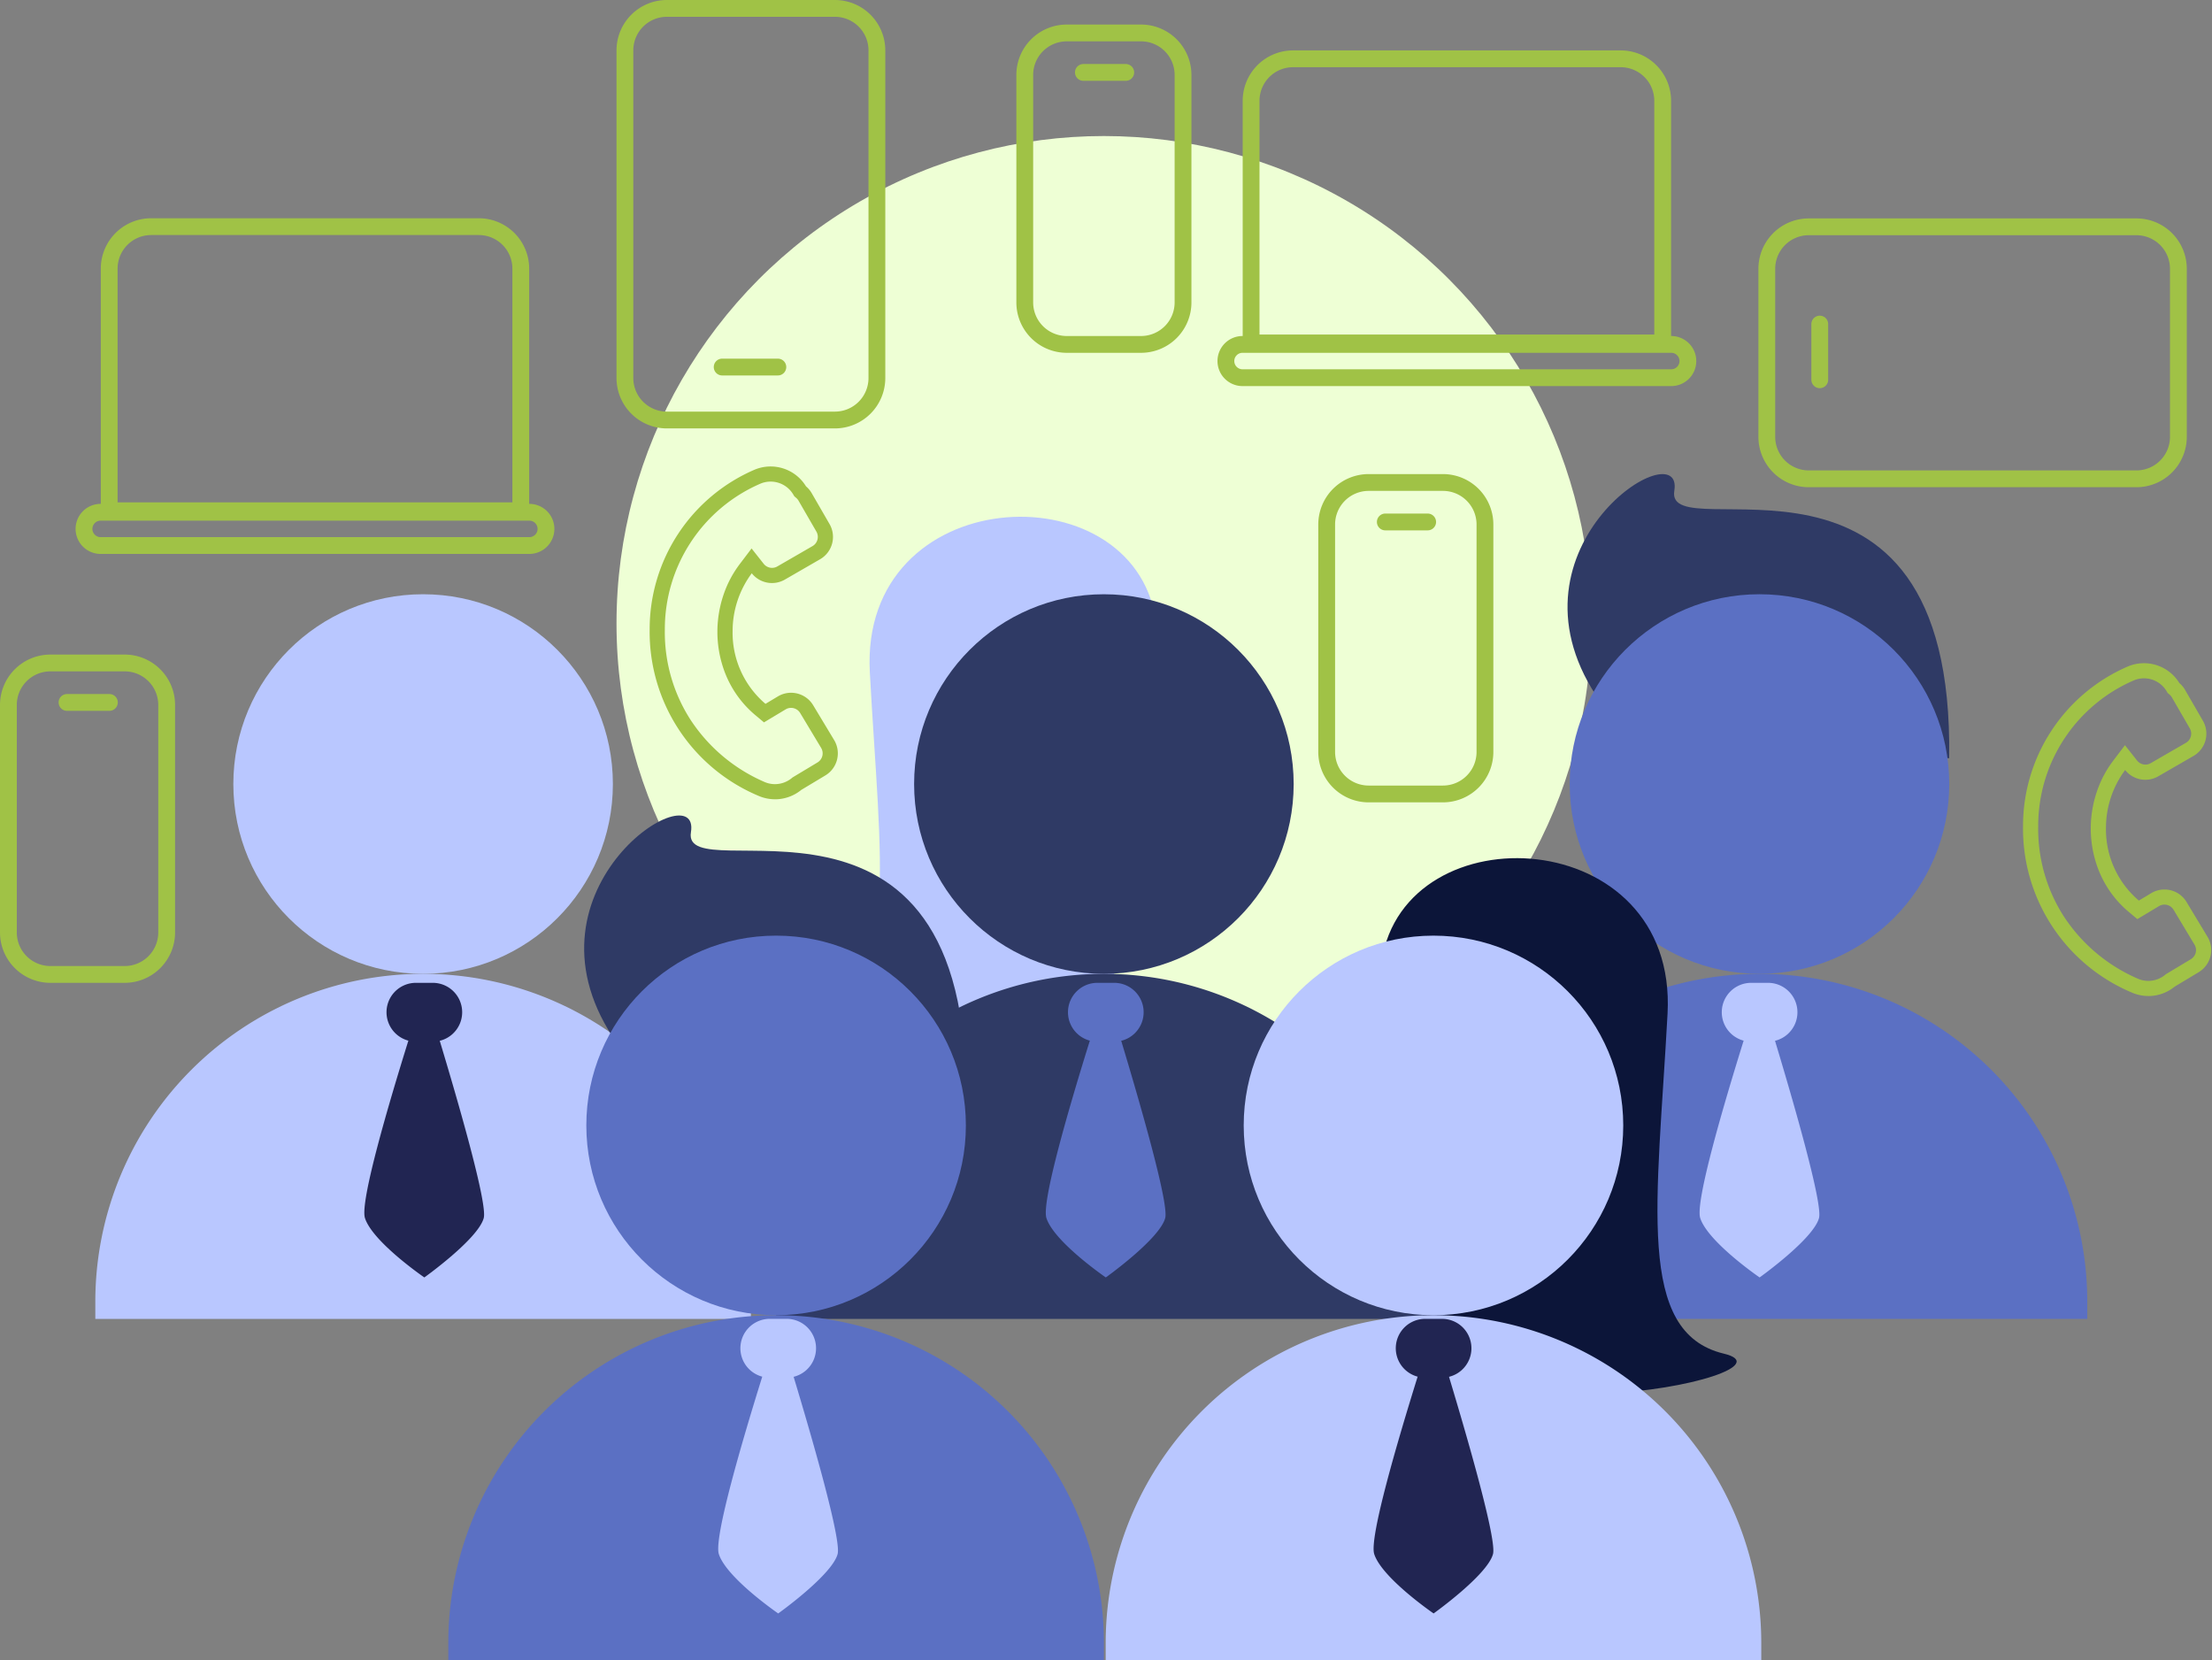 <?xml version="1.0" encoding="UTF-8"?>
<svg xmlns="http://www.w3.org/2000/svg" width="263.343" height="197.646" viewBox="0 0 263.343 197.646">
  <rect x="0" y="0" width="263.343" height="197.646" fill="#808080" stroke="none"/>
  <g id="Group_736" data-name="Group 736" transform="translate(11549 11190)">
    <g id="Group_628" data-name="Group 628" transform="translate(1572.5 -1039.693)">
      <path id="Rectangle_1195" data-name="Rectangle 1195" d="M2,2V49H29.826a4,4,0,0,0,4-4V6a4,4,0,0,0-4-4H2M0,0H29.826a6,6,0,0,1,6,6V45a6,6,0,0,1-6,6H0Z" transform="translate(-13109.5 -10088.5) rotate(-90)" fill="#a0c246"></path>
      <path id="Rectangle_1196" data-name="Rectangle 1196" d="M2.98,2A.982.982,0,0,0,2,2.98V54.02a.98.98,0,0,0,1.961,0V2.98A.982.982,0,0,0,2.98,2m0-2a2.98,2.98,0,0,1,2.98,2.98V54.02A2.98,2.98,0,0,1,0,54.02V2.98A2.98,2.98,0,0,1,2.98,0Z" transform="translate(-13112.5 -10084.365) rotate(-90)" fill="#a0c246"></path>
    </g>
    <ellipse id="Ellipse_399" data-name="Ellipse 399" cx="58.024" cy="58.025" rx="58.024" ry="58.025" transform="translate(-11475.604 -11173.806)" fill="#eeffd5"></ellipse>
    <g id="Group_604" data-name="Group 604" transform="translate(-11378.555 -11133.563)">
      <path id="Path_1133" data-name="Path 1133" d="M-12491.2-9186.3c.664-41.781-33.926-24.551-32.721-31.844s-21,6.5-9.293,24.4" transform="translate(12552.806 9220.137)" fill="#2f3a65"></path>
      <path id="Rectangle_1192" data-name="Rectangle 1192" d="M39.025,0h0A39.025,39.025,0,0,1,78.049,39.025v2.054a0,0,0,0,1,0,0H0a0,0,0,0,1,0,0V39.025A39.025,39.025,0,0,1,39.025,0Z" transform="translate(0 59.49)" fill="#5b70c3"></path>
      <circle id="Ellipse_404" data-name="Ellipse 404" cx="22.593" cy="22.593" r="22.593" transform="translate(16.431 14.303)" fill="#5b70c3"></circle>
    </g>
    <g id="Group_603" data-name="Group 603" transform="translate(-11456.604 -11128.483)">
      <path id="Path_1132" data-name="Path 1132" d="M-12564.526-9207.247c-2.789-17.984-35.252-16.342-34.029,6.287s3.824,37.943-6.7,40.467,36.918,12.273,35.848-6.338S-12564.526-9207.247-12564.526-9207.247Z" transform="translate(12609.714 9219.479)" fill="#b9c7ff"></path>
      <path id="Rectangle_1191" data-name="Rectangle 1191" d="M39.025,0h0A39.025,39.025,0,0,1,78.049,39.025v2.054a0,0,0,0,1,0,0H0a0,0,0,0,1,0,0V39.025A39.025,39.025,0,0,1,39.025,0Z" transform="translate(0 54.411)" fill="#2f3a65"></path>
      <circle id="Ellipse_403" data-name="Ellipse 403" cx="22.593" cy="22.593" r="22.593" transform="translate(16.431 9.225)" fill="#2f3a65"></circle>
    </g>
    <g id="Group_713" data-name="Group 713" transform="translate(-11417.366 -11087.843)">
      <path id="Path_1132-2" data-name="Path 1132" d="M-12606.781-9207.247c2.789-17.984,35.252-16.342,34.029,6.287s-3.824,37.943,6.7,40.467-36.918,12.273-35.848-6.338S-12606.781-9207.247-12606.781-9207.247Z" transform="translate(12639.643 9219.479)" fill="#0c1539"></path>
      <path id="Rectangle_1191-2" data-name="Rectangle 1191" d="M39.024,0h0A39.024,39.024,0,0,1,78.049,39.024v2.054a0,0,0,0,1,0,0H0a0,0,0,0,1,0,0V39.024A39.024,39.024,0,0,1,39.024,0Z" transform="translate(0 54.411)" fill="#b9c7ff"></path>
      <ellipse id="Ellipse_403-2" data-name="Ellipse 403" cx="22.593" cy="22.593" rx="22.593" ry="22.593" transform="translate(16.431 9.225)" fill="#b9c7ff"></ellipse>
    </g>
    <g id="Group_605" data-name="Group 605" transform="translate(-11537.652 -11119.259)">
      <path id="Rectangle_1190" data-name="Rectangle 1190" d="M39.025,0h0A39.025,39.025,0,0,1,78.049,39.025v2.054a0,0,0,0,1,0,0H0a0,0,0,0,1,0,0V39.025A39.025,39.025,0,0,1,39.025,0Z" transform="translate(0 45.186)" fill="#b9c7ff"></path>
      <circle id="Ellipse_401" data-name="Ellipse 401" cx="22.593" cy="22.593" r="22.593" transform="translate(16.431)" fill="#b9c7ff"></circle>
    </g>
    <g id="Group_607" data-name="Group 607" transform="translate(1686 -978.078)">
      <path id="Rectangle_1193" data-name="Rectangle 1193" d="M6,2A4,4,0,0,0,2,6V33.078a4,4,0,0,0,4,4h8.842a4,4,0,0,0,4-4V6a4,4,0,0,0-4-4H6M6,0h8.842a6,6,0,0,1,6,6V33.078a6,6,0,0,1-6,6H6a6,6,0,0,1-6-6V6A6,6,0,0,1,6,0Z" transform="translate(-13114 -10209)" fill="#a0c246"></path>
      <path id="Path_1134" data-name="Path 1134" d="M-13099.768-10169.437h-5.043a1,1,0,0,1-1-1,1,1,0,0,1,1-1h5.043a1,1,0,0,1,1,1A1,1,0,0,1-13099.768-10169.437Z" transform="translate(-1.209 -32.864)" fill="#a0c246"></path>
    </g>
    <g id="Group_630" data-name="Group 630" transform="translate(1721.944 -924.563)">
      <path id="Rectangle_1193-2" data-name="Rectangle 1193" d="M6,2A4,4,0,0,0,2,6V33.078a4,4,0,0,0,4,4h8.842a4,4,0,0,0,4-4V6a4,4,0,0,0-4-4H6M6,0h8.842a6,6,0,0,1,6,6V33.078a6,6,0,0,1-6,6H6a6,6,0,0,1-6-6V6A6,6,0,0,1,6,0Z" transform="translate(-13114 -10209)" fill="#a0c246"></path>
      <path id="Path_1134-2" data-name="Path 1134" d="M-13099.768-10169.437h-5.043a1,1,0,0,1-1-1,1,1,0,0,1,1-1h5.043a1,1,0,0,1,1,1A1,1,0,0,1-13099.768-10169.437Z" transform="translate(-1.209 -32.864)" fill="#a0c246"></path>
    </g>
    <g id="Group_627" data-name="Group 627" transform="translate(1565 -903.078)">
      <path id="Rectangle_1193-3" data-name="Rectangle 1193" d="M6,2A4,4,0,0,0,2,6V33.078a4,4,0,0,0,4,4h8.842a4,4,0,0,0,4-4V6a4,4,0,0,0-4-4H6M6,0h8.842a6,6,0,0,1,6,6V33.078a6,6,0,0,1-6,6H6a6,6,0,0,1-6-6V6A6,6,0,0,1,6,0Z" transform="translate(-13114 -10209)" fill="#a0c246"></path>
      <path id="Path_1134-3" data-name="Path 1134" d="M-13099.768-10169.437h-5.043a1,1,0,0,1-1-1,1,1,0,0,1,1-1h5.043a1,1,0,0,1,1,1A1,1,0,0,1-13099.768-10169.437Z" transform="translate(-1.209 -32.864)" fill="#a0c246"></path>
    </g>
    <g id="Group_606" data-name="Group 606" transform="translate(1598.396 -978)">
      <path id="Rectangle_1194" data-name="Rectangle 1194" d="M6,2A4,4,0,0,0,2,6V45a4,4,0,0,0,4,4H26a4,4,0,0,0,4-4V6a4,4,0,0,0-4-4H6M6,0H26a6,6,0,0,1,6,6V45a6,6,0,0,1-6,6H6a6,6,0,0,1-6-6V6A6,6,0,0,1,6,0Z" transform="translate(-13042 -10161) rotate(180)" fill="#a0c246"></path>
      <path id="Path_1135" data-name="Path 1135" d="M6.629,1H0A1,1,0,0,1-1,0,1,1,0,0,1,0-1H6.629a1,1,0,0,1,1,1A1,1,0,0,1,6.629,1Z" transform="translate(-13054.791 -10168.305) rotate(180)" fill="#a0c246"></path>
    </g>
    <g id="Group_629" data-name="Group 629" transform="translate(-21500.658 1910) rotate(90)">
      <path id="Rectangle_1194-2" data-name="Rectangle 1194" d="M6,2A4,4,0,0,0,2,6V45a4,4,0,0,0,4,4H26a4,4,0,0,0,4-4V6a4,4,0,0,0-4-4H6M6,0H26a6,6,0,0,1,6,6V45a6,6,0,0,1-6,6H6a6,6,0,0,1-6-6V6A6,6,0,0,1,6,0Z" transform="translate(-13042 -10161) rotate(180)" fill="#a0c246"></path>
      <path id="Path_1135-2" data-name="Path 1135" d="M6.629,1H0A1,1,0,0,1-1,0,1,1,0,0,1,0-1H6.629a1,1,0,0,1,1,1A1,1,0,0,1,6.629,1Z" transform="translate(-13054.791 -10168.305) rotate(180)" fill="#a0c246"></path>
    </g>
    <g id="Group_608" data-name="Group 608" transform="translate(1708.445 -1059.674)">
      <path id="Rectangle_1195-2" data-name="Rectangle 1195" d="M2,2V49H29.826a4,4,0,0,0,4-4V6a4,4,0,0,0-4-4H2M0,0H29.826a6,6,0,0,1,6,6V45a6,6,0,0,1-6,6H0Z" transform="translate(-13109.5 -10088.5) rotate(-90)" fill="#a0c246"></path>
      <path id="Rectangle_1196-2" data-name="Rectangle 1196" d="M2.98,2A.982.982,0,0,0,2,2.98V54.02a.98.98,0,0,0,1.961,0V2.98A.982.982,0,0,0,2.98,2m0-2a2.98,2.98,0,0,1,2.98,2.98V54.02A2.98,2.98,0,0,1,0,54.02V2.98A2.98,2.98,0,0,1,2.98,0Z" transform="translate(-13112.5 -10084.365) rotate(-90)" fill="#a0c246"></path>
    </g>
    <g id="Group_712" data-name="Group 712" transform="translate(-11495.628 -11092.922)">
      <path id="Path_1133-2" data-name="Path 1133" d="M-12491.2-9186.3c.664-41.781-33.926-24.551-32.721-31.844s-21,6.5-9.293,24.4" transform="translate(12552.806 9220.137)" fill="#2f3a65"></path>
      <path id="Rectangle_1192-2" data-name="Rectangle 1192" d="M39.025,0h0A39.025,39.025,0,0,1,78.049,39.025v2.054a0,0,0,0,1,0,0H0a0,0,0,0,1,0,0V39.025A39.025,39.025,0,0,1,39.025,0Z" transform="translate(0 59.49)" fill="#5b70c3"></path>
      <circle id="Ellipse_404-2" data-name="Ellipse 404" cx="22.593" cy="22.593" r="22.593" transform="translate(16.431 14.303)" fill="#5b70c3"></circle>
    </g>
    <rect id="Rectangle_1198" data-name="Rectangle 1198" width="245" height="180" transform="translate(-11539.994 -11190)" fill="none"></rect>
    <path id="Union_119" data-name="Union 119" d="M10.43,28C9.809,26.063,13.3,14.25,15.6,6.883A3.5,3.5,0,0,1,16.5,0h2a3.5,3.5,0,0,1,.835,6.9C21.58,14.34,25.03,26.291,24.572,28,23.9,30.509,17.5,35.071,17.5,35.071S11.343,30.848,10.43,28Z" transform="translate(-11434.852 -11073)" fill="#5b70c3"></path>
    <path id="Union_122" data-name="Union 122" d="M10.43,28C9.809,26.063,13.3,14.25,15.6,6.883A3.5,3.5,0,0,1,16.5,0h2a3.5,3.5,0,0,1,.835,6.9C21.58,14.34,25.03,26.291,24.572,28,23.9,30.509,17.5,35.071,17.5,35.071S11.343,30.848,10.43,28Z" transform="translate(-11473.852 -11033)" fill="#b9c7ff"></path>
    <path id="Union_123" data-name="Union 123" d="M10.43,28C9.809,26.063,13.3,14.25,15.6,6.883A3.5,3.5,0,0,1,16.5,0h2a3.5,3.5,0,0,1,.835,6.9C21.58,14.34,25.03,26.291,24.572,28,23.9,30.509,17.5,35.071,17.5,35.071S11.343,30.848,10.43,28Z" transform="translate(-11357.016 -11073)" fill="#b9c7ff"></path>
    <path id="Union_120" data-name="Union 120" d="M10.43,28C9.809,26.063,13.3,14.25,15.6,6.883A3.5,3.5,0,0,1,16.5,0h2a3.5,3.5,0,0,1,.835,6.9C21.58,14.34,25.03,26.291,24.572,28,23.9,30.509,17.5,35.071,17.5,35.071S11.343,30.848,10.43,28Z" transform="translate(-11515.982 -11073)" fill="#212552"></path>
    <path id="Union_121" data-name="Union 121" d="M10.43,28C9.809,26.063,13.3,14.25,15.6,6.883A3.5,3.5,0,0,1,16.5,0h2a3.5,3.5,0,0,1,.835,6.9C21.58,14.34,25.03,26.291,24.572,28,23.9,30.509,17.5,35.071,17.5,35.071S11.343,30.848,10.43,28Z" transform="translate(-11395.827 -11033)" fill="#212552"></path>
    <g id="Group_715" data-name="Group 715" transform="translate(-11760.414 -18402.947) rotate(-1)">
      <path id="Union_36" data-name="Union 36" d="M14.658,37.822a3.157,3.157,0,0,0,1.95-.678l.1-.081,3.005-1.735a1.263,1.263,0,0,0,.463-1.726l-2.421-4.193a1.269,1.269,0,0,0-1.1-.632,1.243,1.243,0,0,0-.629.17l-2.6,1.5-.971-.842a12.42,12.42,0,0,1-3.742-5.656,13.624,13.624,0,0,1-.641-4.532A13.783,13.783,0,0,1,8.87,15.19a12.853,12.853,0,0,1,2-3.634l1.441-1.834,1.414,1.855a1.27,1.27,0,0,0,1.005.495,1.245,1.245,0,0,0,.61-.159L19.57,9.566a1.263,1.263,0,0,0,.492-1.717L18,4.133a1.258,1.258,0,0,0-.272-.338L17.51,3.6l-.148-.253a3.128,3.128,0,0,0-3.845-1.328,18.864,18.864,0,0,0-11.7,17.2A19.24,19.24,0,0,0,4.73,30.053a20.026,20.026,0,0,0,8.615,7.478,3.106,3.106,0,0,0,1.313.291h0m0,1.8a4.921,4.921,0,0,1-2.071-.458,21.16,21.16,0,0,1-12.576-20A20.666,20.666,0,0,1,12.858.341a4.939,4.939,0,0,1,6.062,2.1,3.061,3.061,0,0,1,.662.821l2.06,3.715a3.068,3.068,0,0,1-1.2,4.171l-4.234,2.347a3.069,3.069,0,0,1-3.926-.82,11.543,11.543,0,0,0-2.4,6.8,11.108,11.108,0,0,0,3.762,8.77l1.483-.856a3.068,3.068,0,0,1,4.191,1.123L21.742,32.7a3.068,3.068,0,0,1-1.123,4.191l-2.892,1.67A4.958,4.958,0,0,1,14.658,39.627Z" transform="translate(161.511 7272.66)" fill="#a0c246"></path>
    </g>
    <g id="Group_716" data-name="Group 716" transform="translate(-11596.911 -18379.527) rotate(-1)">
      <path id="Union_36-2" data-name="Union 36" d="M14.658,37.822a3.157,3.157,0,0,0,1.95-.678l.1-.081,3.005-1.735a1.263,1.263,0,0,0,.463-1.726l-2.421-4.193a1.269,1.269,0,0,0-1.1-.632,1.243,1.243,0,0,0-.629.17l-2.6,1.5-.971-.842a12.42,12.42,0,0,1-3.742-5.656,13.624,13.624,0,0,1-.641-4.532A13.783,13.783,0,0,1,8.87,15.19a12.853,12.853,0,0,1,2-3.634l1.441-1.834,1.414,1.855a1.27,1.27,0,0,0,1.005.495,1.245,1.245,0,0,0,.61-.159L19.57,9.566a1.263,1.263,0,0,0,.492-1.717L18,4.133a1.258,1.258,0,0,0-.272-.338L17.51,3.6l-.148-.253a3.128,3.128,0,0,0-3.845-1.328,18.864,18.864,0,0,0-11.7,17.2A19.24,19.24,0,0,0,4.73,30.053a20.026,20.026,0,0,0,8.615,7.478,3.106,3.106,0,0,0,1.313.291h0m0,1.8a4.921,4.921,0,0,1-2.071-.458,21.16,21.16,0,0,1-12.576-20A20.666,20.666,0,0,1,12.858.341a4.939,4.939,0,0,1,6.062,2.1,3.061,3.061,0,0,1,.662.821l2.06,3.715a3.068,3.068,0,0,1-1.2,4.171l-4.234,2.347a3.069,3.069,0,0,1-3.926-.82,11.543,11.543,0,0,0-2.4,6.8,11.108,11.108,0,0,0,3.762,8.77l1.483-.856a3.068,3.068,0,0,1,4.191,1.123L21.742,32.7a3.068,3.068,0,0,1-1.123,4.191l-2.892,1.67A4.958,4.958,0,0,1,14.658,39.627Z" transform="translate(161.511 7272.66)" fill="#a0c246"></path>
    </g>
  </g>
</svg>
